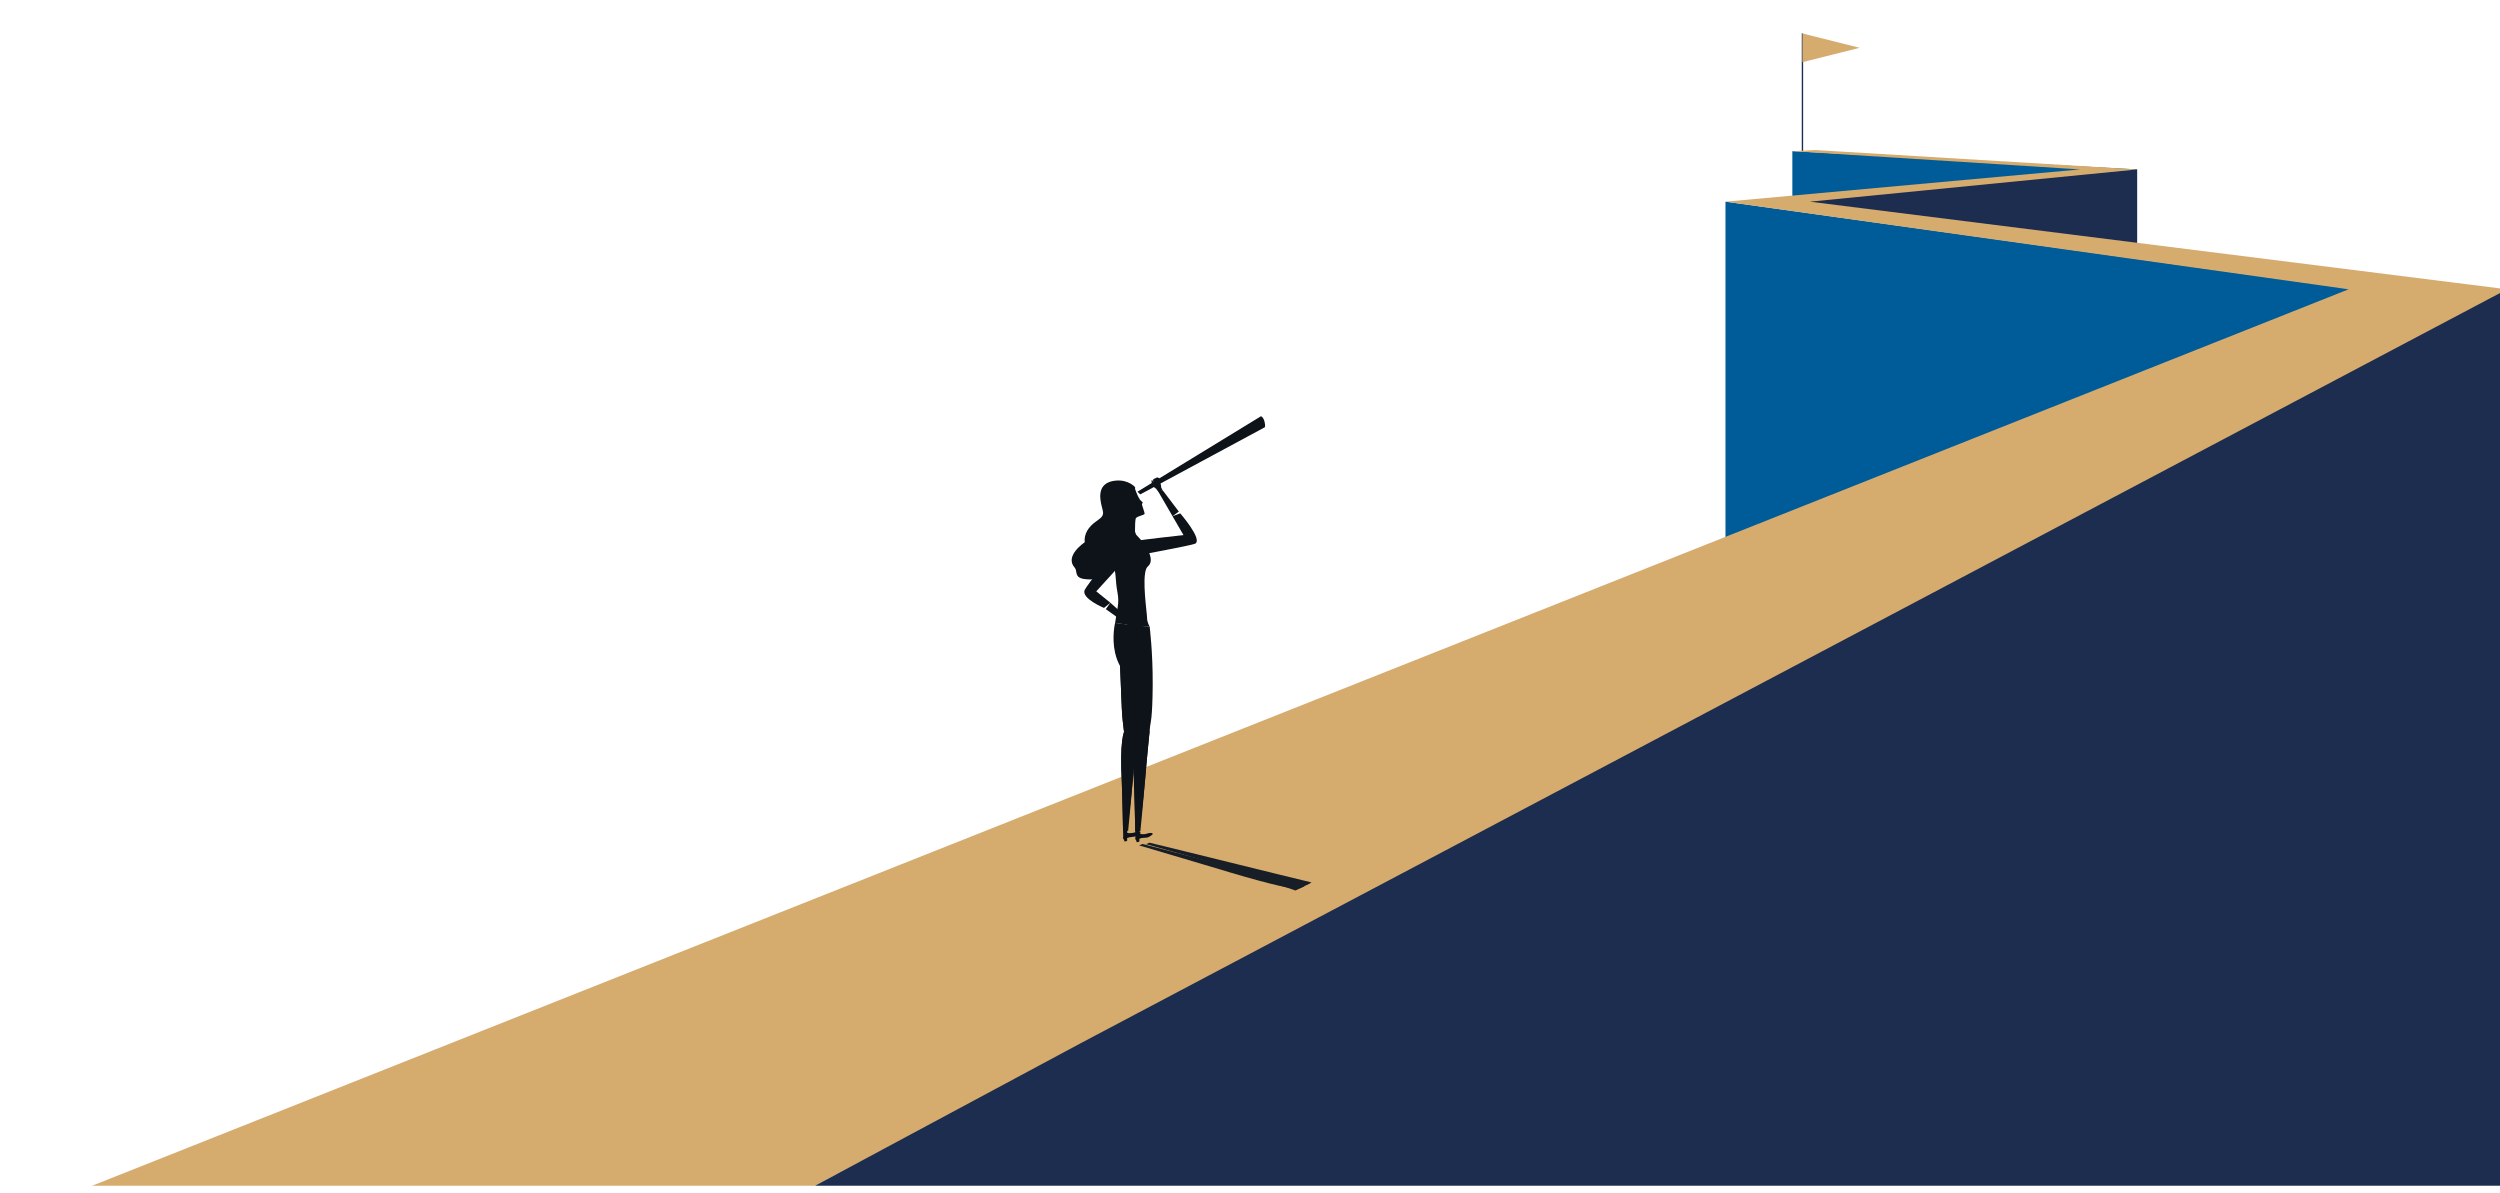 <?xml version="1.0" encoding="UTF-8"?> <svg xmlns="http://www.w3.org/2000/svg" width="1050" height="501" viewBox="0 0 1050 501" fill="none"><g clip-path="url(#clip0_4323_1165)"><path d="M757.322 14.049H756.738V63.582H757.322V14.049Z" fill="#1C2D4F"></path><path d="M752.783 63.489V85.184L882.616 87.294L897.613 71.156L752.783 63.489Z" fill="#005C98"></path><path d="M897.613 71.156V106.556L749.474 84.704L897.613 71.156Z" fill="#1C2D4F"></path><path d="M724.704 84.704V261.946L1022.26 126.142L724.704 84.704Z" fill="#005C98"></path><path d="M342.284 498.018H38.669L986.419 121.504L724.704 84.704L873.624 71.156L752.783 63.488L762.545 63.018L890.286 70.717L897.613 71.156L760.152 84.704L1052.97 121.504L1046.9 125.107L342.284 498.018Z" fill="#D6AB6E"></path><path d="M1052.97 121.504V498.018H792.102H342.284L454.34 437.914L1052.97 121.504Z" fill="#1C2D4F"></path><path d="M757.019 26.114V14.049L781.06 20.076L757.019 26.114Z" fill="#D6AB6E"></path><path d="M547.656 372.281L535.288 371.038C535.288 371.038 538.918 372.314 544.111 374.011C545.307 373.471 546.492 372.887 547.656 372.281Z" fill="#181E26"></path><path d="M546.212 373.006C546.772 372.725 547.333 372.444 547.893 372.152C543.088 370.919 524.493 366.118 513.59 363.242C502.407 360.29 486.321 356.148 479.857 354.461L478.403 355.056C485.977 357.294 503.387 362.431 508.257 363.912C531.043 370.865 539.985 372.865 543.799 373.168C544.456 373.222 545.35 373.136 546.223 373.006H546.212Z" fill="#181E26"></path><path d="M550.575 370.746L538.455 369.524C538.455 369.524 542.064 370.789 547.246 372.487C548.356 371.914 549.466 371.33 550.575 370.746Z" fill="#181E26"></path><path d="M548.927 371.611C549.563 371.276 550.198 370.94 550.834 370.616C545.684 369.362 527.412 364.928 516.628 362.236C505.402 359.435 489.263 355.51 482.777 353.92L481.323 354.537C488.929 356.667 506.404 361.565 511.295 362.982C534.178 369.621 543.142 371.503 546.956 371.751C547.494 371.784 548.195 371.73 548.916 371.622L548.927 371.611Z" fill="#181E26"></path><path d="M476.647 205.162C476.647 205.162 477.649 208.179 478.683 209.726C479.028 210.245 479.857 210.796 479.943 211.077C480.029 211.358 479.599 211.445 479.609 211.715C479.652 212.494 480.794 215.154 480.73 215.781C480.654 216.408 477.228 216.819 476.991 217.836C476.539 219.75 476.765 225.816 476.765 225.816L476.41 226.119L471.098 221.415L471.842 210.18L476.647 205.152V205.162Z" fill="#0E1319"></path><path d="M468.34 261.618C468.34 261.618 468.707 259.499 469.439 254.947C470.172 250.394 469.019 249.172 468.663 243.355C468.049 233.028 462.975 226.129 464.645 224.767C465.755 223.858 476.485 222.81 476.485 222.81L477.164 224.54C477.164 224.54 480.418 227.892 481.484 229.741C482.658 231.763 483.52 234.12 483.294 235.677C483.014 237.635 481.883 237.71 481.419 238.878C479.588 243.43 481.753 257.282 481.753 259.369C481.753 261.456 482.863 263.175 482.863 263.175L477.455 263.002L468.351 261.608L468.34 261.618Z" fill="#0E1319"></path><path d="M476.464 349.736C476.464 349.736 474.298 350.331 473.425 349.736C473.221 349.595 475.106 336.23 475.839 326.92C476.485 318.658 477.713 306.829 477.713 306.829C477.713 306.829 474.061 304.32 473.275 305.142C471.572 306.926 470.355 312.43 471.152 328.326C471.368 332.705 471.745 351.455 471.745 351.455L473.996 351.228L477.024 350.222L476.474 349.757L476.464 349.736Z" fill="#0E1319"></path><path d="M471.712 351.412C471.712 351.412 471.507 352.18 471.96 352.536C472.175 352.709 472.219 353.38 472.219 353.38C472.219 353.38 472.488 353.423 472.865 353.358C473.199 353.304 473.425 353.077 473.425 353.077L473.382 351.985C473.382 351.985 473.608 351.909 474.169 351.725C474.729 351.531 476.571 351.488 477.218 351.174C477.864 350.871 479.038 350.125 479.038 349.79C479.038 349.455 478.769 349.39 477.702 349.455C477.228 349.487 476.84 349.574 475.925 349.801C474.793 350.082 473.554 350.201 473.554 350.201L471.734 351.412H471.712Z" fill="#0E1319"></path><path d="M478.015 303.931C478.015 303.931 478.92 301.357 479.006 287.495C479.092 273.621 479.469 267.988 479.469 267.988L469.913 267.133C469.913 267.133 470.85 291.009 471.163 297.681C471.486 304.353 472.596 310.592 472.596 310.592L478.015 303.931Z" fill="#0E1319"></path><path d="M478.015 303.931C478.015 303.931 478.92 301.357 479.006 287.495C479.092 273.621 479.469 267.988 479.469 267.988L469.913 267.133C469.913 267.133 470.85 291.009 471.163 297.681C471.486 304.353 472.596 310.592 472.596 310.592L478.015 303.931Z" fill="#0E1319"></path><path d="M471.659 348.871L473.824 348.903C474.201 344.686 475.268 334.24 475.839 326.898C476.485 318.637 478.015 303.79 478.015 303.79C478.015 303.79 474.05 304.298 473.275 305.12C471.572 306.904 470.355 312.408 471.152 328.304C471.325 331.699 471.562 343.67 471.669 348.871H471.659Z" fill="#0E1319"></path><path d="M480.891 350.406C480.891 350.406 479.426 350.622 478.554 350.017C478.349 349.876 480.234 336.511 480.967 327.201C481.613 318.94 482.841 307.11 482.841 307.11C482.841 307.11 479.189 304.601 478.403 305.423C476.7 307.207 475.483 312.711 476.28 328.607C476.496 332.986 476.873 351.736 476.873 351.736L479.125 351.304L481.462 351.336L480.902 350.417L480.891 350.406Z" fill="#0E1319"></path><path d="M483.143 304.223C483.143 304.223 484.048 301.649 484.134 287.786C484.22 273.913 482.852 263.186 482.852 263.186L475.041 267.425C475.041 267.425 475.979 291.301 476.291 297.973C476.614 304.644 477.724 310.884 477.724 310.884L483.143 304.223Z" fill="#0E1319"></path><path d="M476.787 349.163L478.952 349.195C479.329 344.978 480.396 334.532 480.967 327.19C481.613 318.929 483.143 304.082 483.143 304.082C483.143 304.082 479.178 304.59 478.403 305.412C476.7 307.196 475.483 312.7 476.28 328.596C476.453 331.991 476.69 343.961 476.797 349.163H476.787Z" fill="#0E1319"></path><path d="M476.851 351.715C476.851 351.715 476.646 352.482 477.099 352.839C477.314 353.012 477.357 353.683 477.357 353.683C477.357 353.683 477.627 353.726 478.004 353.661C478.338 353.607 478.564 353.38 478.564 353.38L478.521 352.288C478.521 352.288 478.747 352.212 479.308 352.028C479.868 351.833 481.667 351.931 482.313 351.628C482.96 351.314 484.134 350.579 484.134 350.244C484.134 349.909 483.854 349.79 482.787 349.855C482.313 349.887 481.516 350.201 480.6 350.439C479.469 350.72 478.683 350.514 478.683 350.514L476.862 351.725L476.851 351.715Z" fill="#0E1319"></path><path d="M468.34 261.618C468.34 261.618 466.853 267.577 468.34 274.183C469.439 279.06 471.734 281.742 471.734 281.742L481.743 288.944C481.743 288.944 483.219 273.74 482.152 269.22C481.085 264.7 482.852 263.197 482.852 263.197L475.332 262.538L468.34 261.64V261.618Z" fill="#0E1319"></path><path d="M469.698 228.768C469.698 228.768 456.177 246.242 455.541 247.821C454.108 251.389 463.675 255.325 463.675 255.325L466.369 253.162L460.432 248.361C460.432 248.361 473.749 233.882 473.824 233.32C473.889 232.758 472.046 230.314 471.54 228.314C471.023 226.27 470.129 227.805 469.708 228.768H469.698Z" fill="#0E1319"></path><path d="M464.44 255.844L474.524 263.035L475.58 261.337L466.358 253.173L464.44 255.844Z" fill="#0E1319"></path><path d="M476.603 262.019C476.603 262.019 478.026 262.408 478.629 262.894C479.232 263.37 479.695 265.165 479.243 265.36C478.801 265.544 478.22 263.738 478.22 263.738C478.22 263.738 478.866 264.408 479.243 265.36C479.545 266.138 478.909 270.01 478.51 270.085C478.101 270.161 477.422 266.895 477.422 266.895C477.422 266.895 477.271 266.625 476.819 265.901C476.366 265.176 474.826 264.138 474.826 264.138L473.533 262.343L475.224 261.056L476.614 262.04L476.603 262.019Z" fill="#0E1319"></path><path d="M477.379 233.331C477.379 233.331 500.37 229.081 501.911 228.368C505.38 226.746 495.694 215.608 495.694 215.608L492.462 216.808L497.074 224.745C497.074 224.745 477.896 226.821 477.465 227.189C477.035 227.557 476.722 230.606 475.731 232.423C474.729 234.272 476.42 233.763 477.379 233.342V233.331Z" fill="#0E1319"></path><path d="M495.113 214.862L488.315 205.908L486.278 206.125L492.462 216.797L495.113 214.862Z" fill="#0E1319"></path><path d="M485.61 205.303C485.61 205.303 484.511 204.568 484.123 203.984C483.746 203.411 483.412 201.637 483.843 201.605C484.08 201.583 484.705 203.389 484.705 203.389C484.705 203.389 484.339 202.632 484.296 201.724C484.253 200.978 485.061 201.097 485.977 200.534C486.3 200.34 487.356 201.237 487.356 201.237C487.356 201.237 486.429 201.172 486.688 201.875C486.957 202.589 487.248 202.675 487.453 203.205C487.668 203.735 487.69 204.762 487.69 204.762L488.304 205.919L486.504 206.536L485.599 205.314L485.61 205.303Z" fill="#0E1319"></path><path d="M476.765 204.654C476.765 204.654 474.007 201.324 468.545 201.864C462.802 202.437 461.811 206.136 462.156 209.563C462.695 214.916 465.043 215.835 460.831 218.657C456.963 221.252 455.239 224.334 455.584 227.762C455.584 227.762 446.89 233.493 451.382 238.424C452.611 239.765 451.081 242.468 455.142 243.149C459.215 243.82 462.609 242.879 463.589 240.716C465.324 236.878 468.674 237.624 469.892 237.721C472.262 237.916 474.492 236.715 475.386 235.699C477.153 233.709 478.36 229.525 475.806 224.821C475.289 223.88 469.795 220.506 472.93 217.489C475.321 215.186 474.212 207.855 474.212 207.855C474.212 207.855 475.052 207.703 476.313 206.395C476.841 205.854 476.754 204.665 476.754 204.665L476.765 204.654Z" fill="#0E1319"></path><path d="M478.92 207.639L531.226 179.448C531.226 179.448 531.571 178.832 531.064 176.961C530.558 175.091 529.621 174.81 529.621 174.81L477.724 206.525L478.909 207.639H478.92Z" fill="#0E1319"></path></g><defs><clipPath id="clip0_4323_1165"><rect width="1050" height="501" fill="white"></rect></clipPath></defs></svg> 